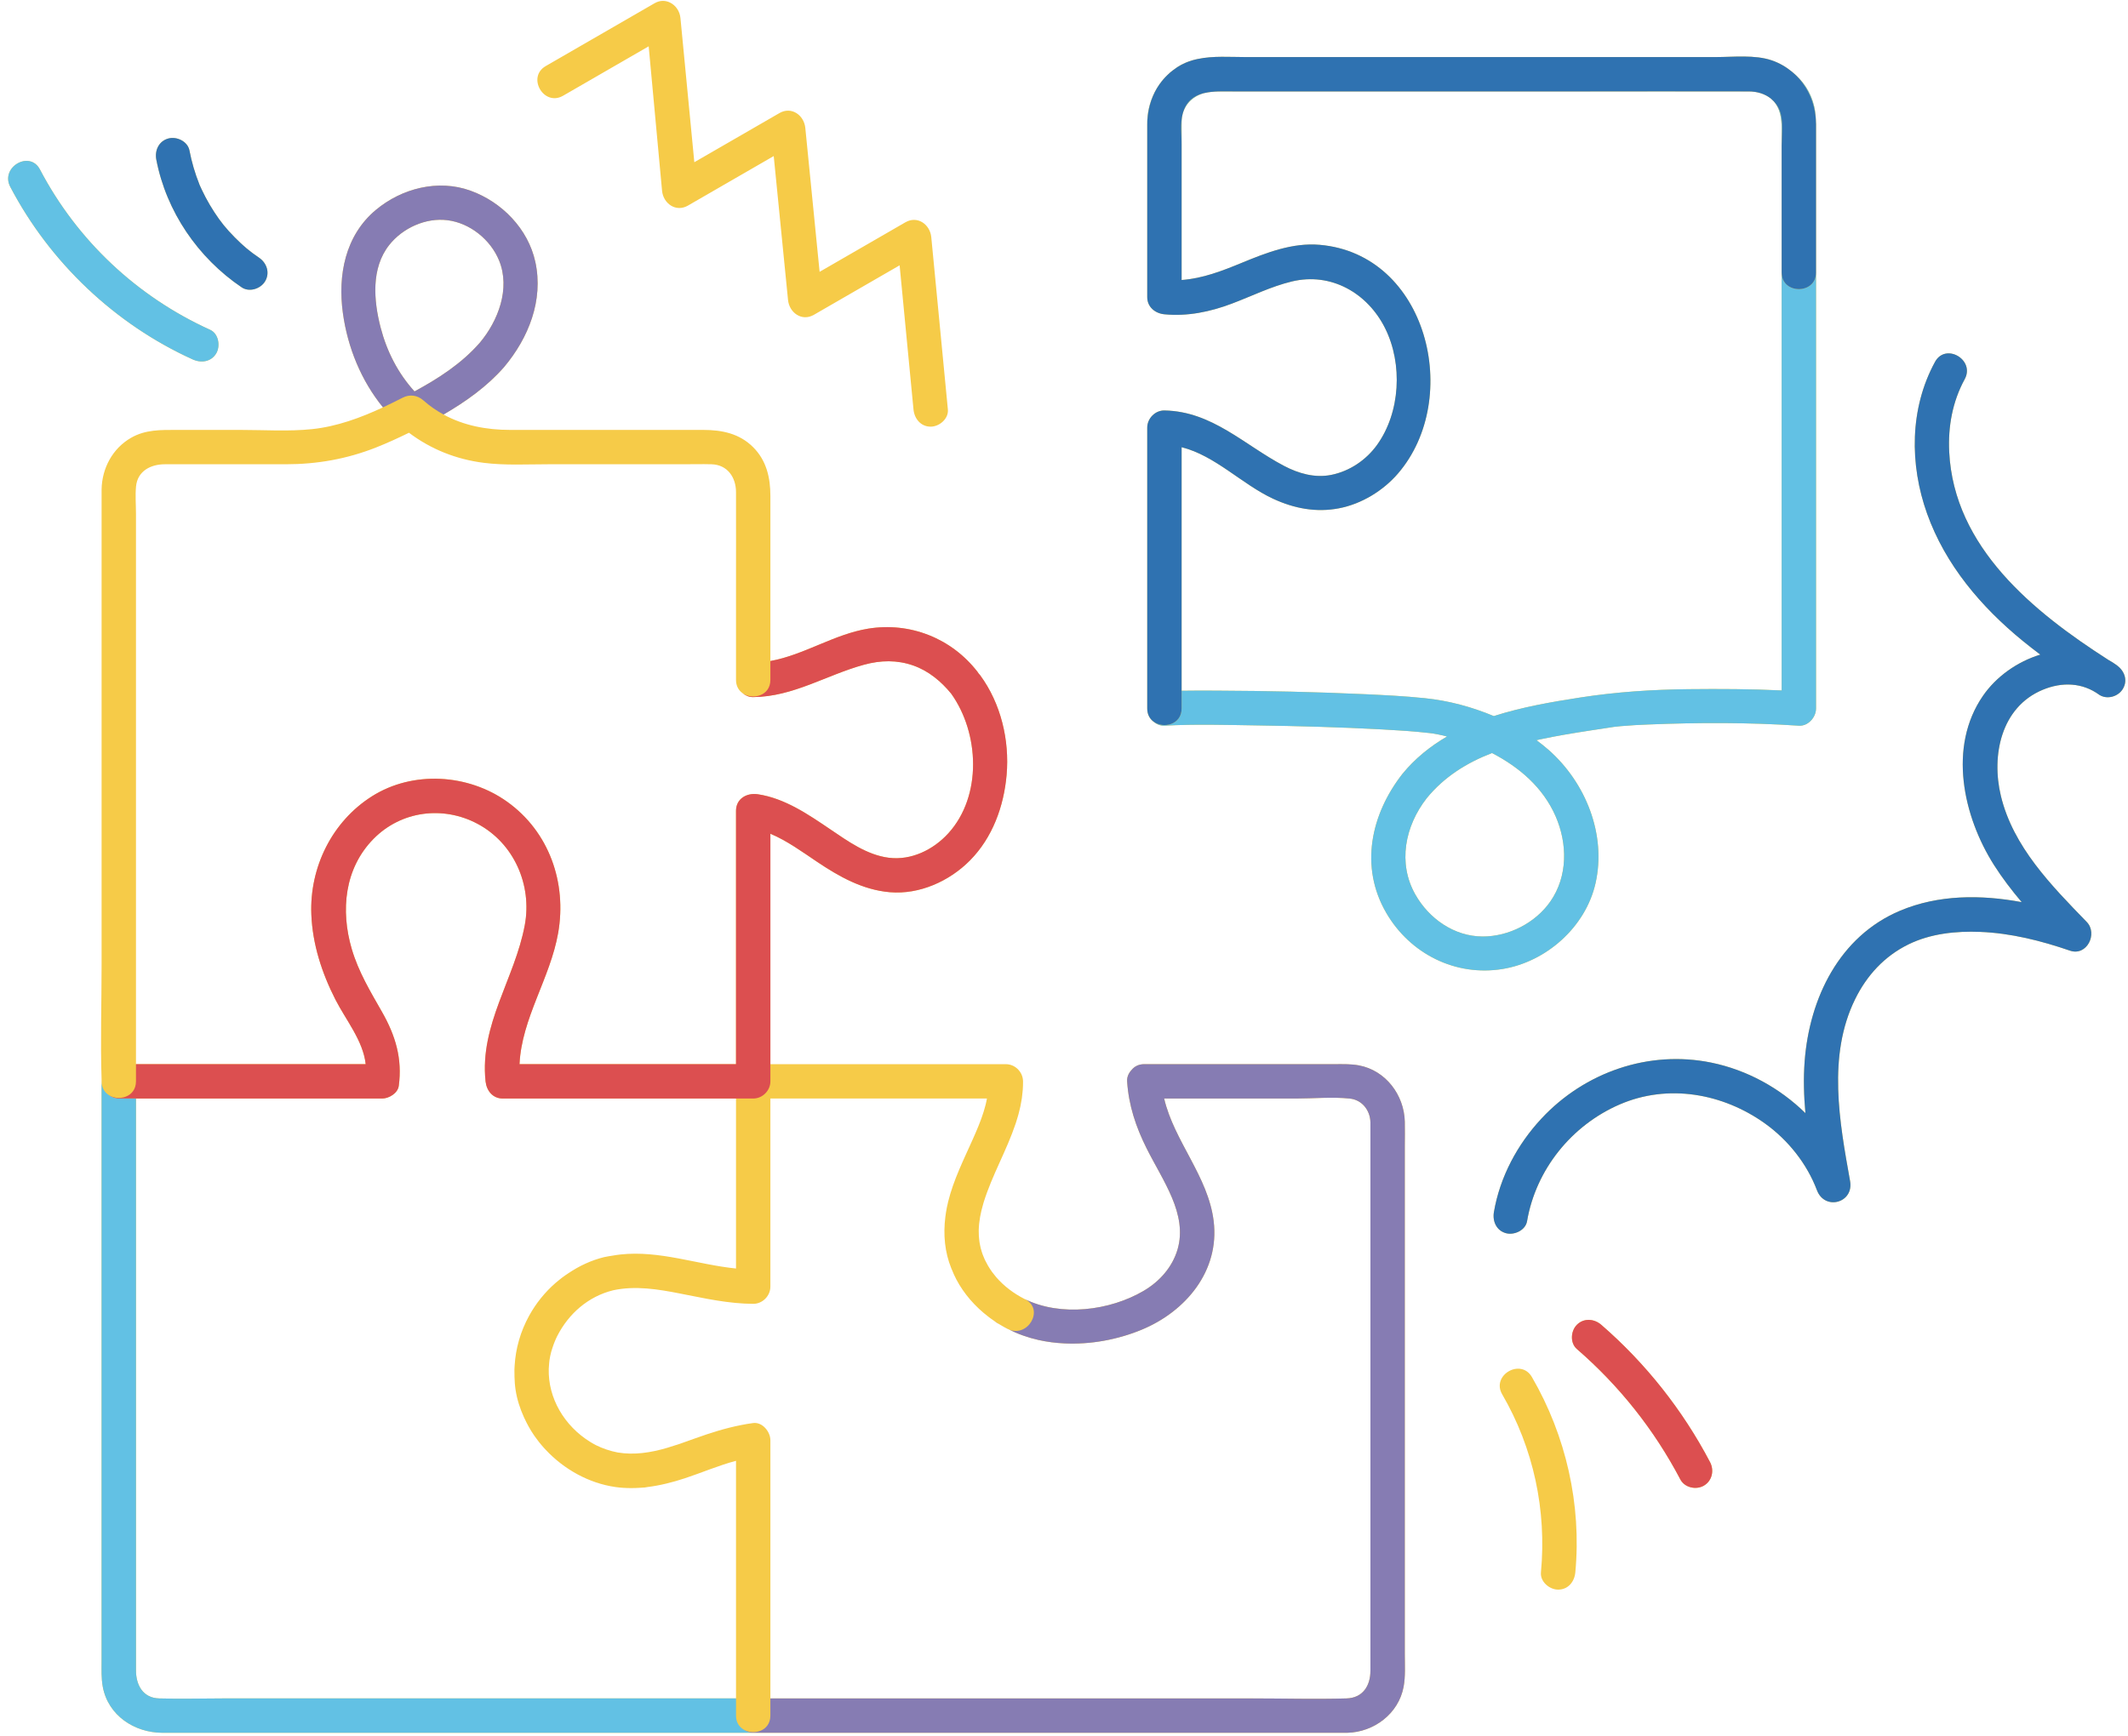 <?xml version="1.0" encoding="UTF-8"?>
<!DOCTYPE svg PUBLIC '-//W3C//DTD SVG 1.0//EN'
          'http://www.w3.org/TR/2001/REC-SVG-20010904/DTD/svg10.dtd'>
<svg height="1385.6" preserveAspectRatio="xMidYMid meet" version="1.0" viewBox="-6.5 -0.7 1698.1 1385.6" width="1698.1" xmlns="http://www.w3.org/2000/svg" xmlns:xlink="http://www.w3.org/1999/xlink" zoomAndPan="magnify"
><g id="change1_1"
  ><path d="M1114.507,1200.519c0-54.516,0-109.032,0-163.548c0-40.94,0-81.879,0-122.819 c0-6.523,0.164-13.07,0-19.592c-0.535-21.238-15.206-40.885-36.637-44.891c-6.299-1.178-12.568-0.972-18.929-0.972 c-46.682,0-93.365,0-140.047,0c-4.085,0-8.17,0-12.255,0c-4.615,0-7.993,1.897-10.198,4.666c-2.285,2.44-3.741,5.604-3.517,9.048 c1.248,19.205,6.982,36.345,15.531,53.446c6.634,13.27,14.617,25.954,20.357,39.659c5.474,13.069,8.435,26.995,4.405,40.886 c-4.141,14.278-14.329,25.696-26.987,33.157c-27.175,16.017-66.285,20.868-95.15,6.58c-8.588-4.388-16.407-10.225-22.651-17.451 c-0.934-1.081-1.799-2.22-2.66-3.363c-0.227-0.302-0.47-0.591-0.692-0.897c-0.963-1.329-1.853-2.712-2.709-4.121 c-0.118-0.194-0.245-0.38-0.361-0.576c-0.765-1.291-1.462-2.626-2.131-3.983c-0.213-0.431-0.435-0.854-0.638-1.291 c-0.54-1.161-1.013-2.334-1.455-3.514c-0.192-0.511-0.382-1.021-0.556-1.534c-0.407-1.202-0.765-2.409-1.074-3.622 c-0.122-0.478-0.232-0.957-0.339-1.437c-0.267-1.197-0.507-2.395-0.685-3.599c-0.093-0.624-0.161-1.249-0.231-1.875 c-0.115-1.029-0.234-2.056-0.291-3.088c-0.062-1.131-0.081-2.263-0.077-3.397c-0.001-0.515-0.021-1.029-0.009-1.545 c0.195-6.855,1.536-13.724,3.52-20.448c0.142-0.482,0.264-0.969,0.411-1.449c6.636-21.442,18.335-41.386,25.432-62.594 c0.112-0.336,0.231-0.672,0.341-1.009c0.523-1.6,1.005-3.211,1.47-4.827c0.164-0.572,0.341-1.141,0.497-1.716 c0.393-1.443,0.738-2.899,1.076-4.357c0.166-0.717,0.351-1.429,0.503-2.15c0.292-1.387,0.526-2.791,0.762-4.193 c0.131-0.782,0.289-1.556,0.402-2.343c0.211-1.474,0.349-2.968,0.49-4.462c0.068-0.72,0.171-1.429,0.222-2.154 c0.155-2.222,0.234-4.464,0.214-6.735c-0.064-7.413-6.231-13.715-13.715-13.715c-58.757,0-117.515,0-176.272,0 c-3.875,0-7.749,0-11.624,0c0-58.533,0-117.066,0-175.599c0-2.776,0-5.552,0-8.328c13.271,5.585,25.255,14.341,37.197,22.36 c17.78,11.939,36.485,22.485,58.236,24.319c23.535,1.985,47.484-8.828,63.843-25.384c18.002-18.218,27.036-43.162,29.227-68.314 c2.408-27.643-4.577-56.973-21.09-79.462c-0.395-0.538-0.843-1.021-1.286-1.507c-0.283-0.425-0.542-0.86-0.858-1.268 c-20.755-26.783-53.757-39.839-87.084-34.462c-27.243,4.395-51.254,20.997-78.185,25.854c0-43.906,0-87.812,0-131.718 c0-14.53-3.052-28.256-13.771-38.974c-10.981-10.98-25.007-13.771-39.825-13.771c-33.215,0-66.429,0-99.644,0 c-18.145,0-36.29,0-54.435,0c-18.945,0-37.082-3.49-53.138-12.278c17.815-10.337,34.698-22.328,48.321-37.896 c19.523-23.246,31.551-53.314,24.932-83.872c-5.728-26.441-26.701-47.873-51.757-56.914c-25.901-9.346-54.891-1.884-75.581,15.42 c-24.446,20.446-30.417,52.142-26.213,82.429c3.797,27.349,14.552,53.75,31.968,75.11c-17.96,8.37-36.856,15.3-56.506,17.365 c-18.755,1.971-38.233,0.635-57.074,0.635c-16.911,0-33.821,0-50.732,0c-12.773,0-25.1-0.376-36.696,6.277 c-14.81,8.496-23.197,24.298-23.534,41.134c-0.056,2.798,0,5.602,0,8.401c0,14.761,0,29.522,0,44.284c0,52.015,0,104.03,0,156.045 c0,56.873,0,113.745,0,170.618c0,30.568-1.011,61.329,0,91.885c0.015,0.441,0,0.885,0,1.326c0,16.641,0,33.283,0,49.924 c0,39.822,0,79.644,0,119.466c0,47.082,0,94.164,0,141.246c0,39.008,0,78.016,0,117.024c0,11.677,0,23.355,0,35.033 c0,6.902-0.304,13.814,0.972,20.639c4.275,22.87,25.293,36.576,47.485,36.637c8.081,0.022,16.163,0,24.243,0 c34.689,0,69.378,0,104.067,0c46.54,0,93.079,0,139.619,0c43.082,0,86.164,0,129.246,0c23.672,0,47.343,0,71.014,0 c1.107,0,2.215,0,3.322,0c22.092,0,44.184,0,66.277,0c49.854,0,99.709,0,149.564,0c52.984,0,105.968,0,158.953,0 c31.481,0,62.962,0,94.443,0c1.621,0,3.246,0.039,4.867,0c21.238-0.508,40.891-15.226,44.894-36.637 c1.578-8.438,0.972-17.346,0.972-25.886C1114.507,1280.078,1114.507,1240.298,1114.507,1200.519z M297.239,260.755 c-5.571-21.435-7.764-47.436,6.859-65.912c10.74-13.57,29.126-21.941,46.453-19.785c18.011,2.241,34.445,15.551,41.237,32.236 c9.101,22.358-0.728,48.083-15.422,65.578c-14.549,16.626-32.89,28.429-52.096,38.843 C311.132,297.27,302.207,279.872,297.239,260.755z M102.051,387.542c1.191-12.322,11.79-17.67,22.92-17.67 c13.781,0,27.563,0,41.344,0c18.346,0,36.692,0,55.037,0c25.18,0,48.881-4.169,72.361-13.443 c8.892-3.513,17.563-7.521,26.146-11.714c17.496,13.165,37.611,21.219,59.675,24.016c16.858,2.138,34.272,1.142,51.243,1.142 c35.811,0,71.622,0,107.434,0c7.671,0,15.376-0.212,23.046,0c12.696,0.351,19.531,10.382,19.568,22.188 c0.078,25.235,0,50.472,0,75.707c0,24.742,0,49.484,0,74.226c0,4.829,2.087,8.29,5.07,10.48c2.385,2,5.384,3.266,8.645,3.235 c32.137-0.306,58.405-17.665,88.536-25.869c13.234-3.603,26.201-3.918,39.233,0.662c12.133,4.264,22.191,12.623,30.236,22.473 c22.496,31.44,24.808,81.602-2.229,111.383c-11.951,13.165-29.58,21.889-47.666,19.577c-17.351-2.218-32.539-13.17-46.631-22.702 c-17.661-11.946-36.268-24.768-57.832-27.984c-8.641-1.288-17.361,3.461-17.361,13.225c0,63.105,0,126.209,0,189.314 c0,4.303,0,8.606,0,12.909c-53.849,0-107.699,0-161.548,0c-3.739,0-7.477,0-11.216,0c1.713-36.65,24.545-68.643,30.852-104.81 c6.973-39.984-7.167-80.629-40.644-104.605c-31.179-22.33-75.343-25.05-107.989-4.372c-31.921,20.219-49.812,56.762-48.338,94.247 c0.94,23.904,8.455,46.943,19.286,68.12c8.301,16.23,22.047,32.741,24.089,51.419c-56.87,0-113.74,0-170.61,0 c-4.236,0-8.471,0-12.707,0c0-20.234,0-40.468,0-60.703c0-54.253,0-108.506,0-162.758c0-54.309,0-108.618,0-162.927 c0-17.668,0-35.335,0-53.003C101.998,402.155,101.361,394.679,102.051,387.542z M580.824,1341.45c0,4.5,0,9,0,13.5 c-11.777,0-23.554,0-35.33,0c-39.018,0-78.035,0-117.052,0c-46.647,0-93.293,0-139.94,0c-39.236,0-78.471,0-117.707,0 c-16.756,0-33.6,0.507-50.351,0c-13.085-0.396-18.444-10.894-18.444-22.422c0-8.777,0-17.554,0-26.331c0-35.19,0-70.381,0-105.571 c0-46.008,0-92.016,0-138.025c0-42.294,0-84.587,0-126.881c0-19.865,0-39.731,0-59.596c56.686,0,113.372,0,170.058,0 c8.807,0,17.614,0,26.421,0c5.341,0,12.436-4.218,13.225-10.069c2.934-21.774-2.608-40.153-13.321-58.972 c-9.33-16.39-18.826-32.073-24.187-50.323c-9.028-30.732-5.868-64.304,17.399-87.927c21.965-22.3,55.374-26.653,82.935-12.002 c29.077,15.456,43.724,48.808,37.727,80.934c-7.986,42.784-36.129,79.416-31.29,124.644c0.789,7.376,5.644,13.715,13.715,13.715 c58.421,0,116.842,0,175.263,0c3.627,0,7.253,0,10.879,0c0,43.162,0,86.324,0,129.486c0,2.066,0,4.131,0,6.197 c-30.832-3.129-60.877-14.621-92.2-11.195c-2.121,0.232-4.219,0.549-6.301,0.919c-2.269,0.33-4.543,0.712-6.828,1.206 c-10.291,2.534-19.767,7.008-28.334,12.771c-1.798,1.178-3.568,2.398-5.283,3.696c-0.88,0.666-1.728,1.374-2.586,2.072 c-0.808,0.672-1.643,1.31-2.429,2.007c-8.409,7.317-15.598,16.152-21.14,26.231c-6.885,12.522-10.768,26.122-11.559,39.841 c-0.059,1.02-0.142,2.039-0.166,3.059c-0.001,0.034,0.001,0.067,0,0.101c-0.043,1.915-0.018,3.83,0.062,5.744 c0.099,3.468,0.323,6.941,0.857,10.415c1.172,7.627,3.522,14.879,6.639,21.76c0.125,0.283,0.273,0.559,0.401,0.842 c2.173,4.666,4.63,9.193,7.541,13.432c0.324,0.478,0.66,0.947,0.993,1.419c0.999,1.4,2.002,2.792,3.076,4.135 c1.327,1.681,2.72,3.309,4.158,4.902c0.363,0.402,0.735,0.795,1.105,1.191c14.654,15.709,34.526,26.797,55.637,29.856 c4.201,0.609,8.388,0.848,12.561,0.859c2.383,0.006,4.761-0.07,7.132-0.234c0.657-0.045,1.315-0.071,1.97-0.128 c0.674-0.063,1.347-0.052,2.021-0.132c0.607-0.072,1.194-0.225,1.798-0.307c10.214-1.25,20.298-3.815,30.162-7.06 c13.45-4.424,26.873-10.27,40.713-13.902C580.824,1224.022,580.824,1282.736,580.824,1341.45z M1087.077,902.703 c0,34.535,0,69.071,0,103.606c0,52.948,0,105.896,0,158.845c0,44.821,0,89.642,0,134.463c0,11.071,0,22.142,0,33.213 c0,11.944-5.989,21.742-19.12,22.12c-24.848,0.716-49.823,0-74.679,0c-49.786,0-99.572,0-149.358,0c-51.53,0-103.059,0-154.589,0 c-27.026,0-54.052,0-81.078,0c0-59.624,0-119.247,0-178.87c0-9.072,0-18.144,0-27.215c0-6.724-6.322-14.65-13.715-13.715 c-3.34,0.423-6.623,1.003-9.878,1.663c-12.353,2.421-24.215,6.198-36.204,10.483c-4.153,1.484-8.338,3.008-12.553,4.472 c-3.254,1.079-6.521,2.132-9.823,3.115c-13.142,3.912-26.565,5.977-39.634,3.772c-6.113-1.166-12.033-3.166-17.592-5.949 c-1.487-0.744-2.903-1.628-4.335-2.478c-20.777-12.809-33.76-35.04-33.121-58.321c0.029-0.804,0.103-1.606,0.164-2.409 c0.1-1.479,0.186-2.958,0.398-4.441c0.342-2.308,0.817-4.607,1.425-6.889c0.249-0.937,0.592-1.868,0.889-2.802 c0.483-1.524,1.005-3.039,1.611-4.539c0.67-1.654,1.352-3.307,2.182-4.941c9.174-18.085,24.886-31.812,44.719-36.697 c17.73-3.838,35.877-0.854,53.419,2.6c1.316,0.261,2.634,0.521,3.941,0.783c5.676,1.136,11.365,2.277,17.07,3.324 c0.432,0.079,0.863,0.16,1.295,0.238c1.808,0.327,3.619,0.634,5.431,0.934c0.636,0.105,1.271,0.215,1.907,0.316 c1.657,0.264,3.317,0.502,4.978,0.735c0.75,0.105,1.498,0.219,2.249,0.317c1.589,0.208,3.181,0.381,4.774,0.553 c0.801,0.086,1.599,0.187,2.401,0.264c1.645,0.157,3.294,0.269,4.943,0.379c0.735,0.049,1.467,0.12,2.202,0.16 c2.376,0.127,4.755,0.205,7.141,0.217c7.414,0.036,13.715-6.313,13.715-13.715c0-47.733,0-95.467,0-143.2c0-2.322,0-4.645,0-6.968 c54.186,0,108.371,0,162.557,0c3.423,0,6.846,0,10.269,0c-0.082,0.426-0.175,0.849-0.264,1.274c-0.224,1.074-0.427,2.153-0.691,3.22 c-0.239,0.965-0.525,1.92-0.793,2.878c-0.284,1.015-0.553,2.034-0.867,3.042c-0.3,0.964-0.635,1.917-0.959,2.874 c-0.338,0.998-0.667,1.999-1.028,2.989c-0.34,0.933-0.702,1.858-1.06,2.785c-0.391,1.013-0.776,2.029-1.185,3.036 c-0.364,0.898-0.74,1.789-1.115,2.681c-0.437,1.039-0.871,2.079-1.318,3.111c-0.379,0.873-0.761,1.74-1.145,2.607 c-0.438,0.99-0.875,1.982-1.316,2.965c-0.536,1.194-1.076,2.387-1.618,3.581c-0.495,1.092-0.987,2.182-1.486,3.275 c-0.702,1.54-1.404,3.08-2.104,4.624c-0.776,1.707-1.541,3.419-2.305,5.135c-0.138,0.31-0.277,0.621-0.414,0.932 c-0.844,1.905-1.668,3.818-2.481,5.737c-0.046,0.11-0.092,0.219-0.139,0.328c-0.842,1.996-1.655,4.002-2.445,6.016 c-0.027,0.068-0.053,0.136-0.079,0.205c-0.781,1.999-1.525,4.008-2.236,6.028c-0.052,0.149-0.102,0.298-0.154,0.447 c-0.664,1.904-1.291,3.819-1.876,5.746c-0.121,0.396-0.231,0.796-0.348,1.194c-0.487,1.655-0.952,3.317-1.369,4.991 c-0.059,0.233-0.133,0.462-0.191,0.696c-0.169,0.687-0.286,1.383-0.441,2.072c-0.207,0.93-0.455,1.85-0.636,2.787 c-0.05,0.255-0.072,0.509-0.12,0.763c-0.418,2.192-0.761,4.393-1.035,6.601c-0.001,0.008-0.002,0.016-0.003,0.023 c-1.714,13.855-0.525,27.903,4.822,41.033c0.109,0.269,0.246,0.521,0.358,0.788c1.066,2.678,2.238,5.335,3.614,7.948 c6.092,11.566,15.016,21.659,25.455,29.671c0.58,0.451,1.163,0.895,1.754,1.333c1.003,0.735,2.017,1.449,3.046,2.145 c0.66,0.453,1.288,0.942,1.96,1.38c0.636,0.415,1.305,0.764,1.95,1.163c0.429,0.261,0.859,0.516,1.292,0.771 c1.844,1.085,3.708,2.131,5.61,3.087c0.12,0.06,0.236,0.081,0.356,0.137c7.702,3.891,15.845,6.788,24.275,8.663 c6.722,1.494,13.601,2.359,20.535,2.692c21.078,1.012,42.622-3.057,61.564-10.886c35.139-14.524,62.472-46.868,57.532-86.802 c-4.425-35.771-31.487-63.563-39.513-97.766c35.062,0,70.123,0,105.184,0c14.035,0,28.946-1.416,42.906,0.023 c9.886,1.02,16.293,9.412,16.521,18.913C1087.138,897.606,1087.077,900.159,1087.077,902.703z M1266.668,704.415 c8.882-39.02-7.842-80.449-37.312-106.464c-3.128-2.761-6.411-5.349-9.76-7.849c0.859-0.191,1.714-0.403,2.574-0.588 c13.172-2.83,26.474-5,39.785-7.054c6.164-0.951,12.336-1.848,18.497-2.82c0.507-0.08,0.856-0.138,1.125-0.183 c0.042-0.004,0.042-0.002,0.09-0.007c1.789-0.162,3.574-0.392,5.364-0.554c7.117-0.645,14.26-1.007,21.399-1.298 c40.028-1.634,80.522-1.729,120.51,0.938c7.403,0.494,13.715-6.684,13.715-13.715c0-16.503,0-33.006,0-49.51 c0-39.47,0-78.94,0-118.41c0-46.608,0-93.216,0-139.824c0-13.423,0-26.846,0-40.27c0-25.082,0-50.163,0-75.245 c0-2.144,0-4.289,0-6.433c0-9.299,0-18.597,0-27.896c-0.003-2.324,0.01-4.648,0-6.972c-0.003-0.697,0.004-1.395,0-2.092 c-0.001-0.172-0.037-0.337-0.039-0.509c-0.091-4.418-0.383-8.818-1.373-13.21c-2.605-11.553-9.093-21.037-17.751-27.842 c-4.652-3.845-9.992-7.004-16.089-9.105c-13.553-4.671-30.718-2.652-44.828-2.652c-26.888,0-53.776,0-80.663,0 c-7.679,0-15.357,0-23.036,0c-46.684,0-93.367,0-140.05,0c-17.175,0-34.349,0-51.524,0c-21.879,0-43.758,0-65.637,0 c-4.8,0-9.601,0-14.402,0c-12.258,0-25.54-1.071-37.769,1.494c-1.432,0.301-2.859,0.617-4.259,1.026 c-0.233,0.068-0.463,0.144-0.695,0.215c-3.688,1.106-7.301,2.605-10.797,4.765c-0.351,0.216-0.651,0.483-0.995,0.707 c-0.575,0.366-1.095,0.785-1.65,1.172c-1.348,0.939-2.649,1.925-3.879,2.979c-0.752,0.645-1.461,1.32-2.168,2.005 c-1.073,1.04-2.108,2.112-3.076,3.239c-0.501,0.582-1.001,1.159-1.473,1.762c-1.311,1.676-2.555,3.403-3.647,5.229 c-0.036,0.06-0.077,0.116-0.113,0.176c-4.798,7.943-7.533,17.116-7.769,26.762c0,0.806,0,1.613,0,2.419c0,11.773,0,23.546,0,35.319 c0,28.287,0,56.574,0,84.861c0,3.665,0,7.329,0,10.994c0,2.158,0,4.316,0,6.473c0,7.934,6.318,13.009,13.715,13.715 c18.498,1.765,36.342-1.945,53.604-8.438c15.956-6.003,31.374-13.729,48.015-17.751c31.361-7.578,60.551,9.229,74.558,37.468 c14.09,28.407,12.123,66.937-6.444,92.887c-8.686,12.139-21.966,21.098-36.643,24.029c-13.094,2.614-26.092-1.125-37.667-7.204 c-31.752-16.677-57.305-43.541-95.424-44.221c-7.414-0.132-13.715,6.391-13.715,13.715c0,65.503,0,131.005,0,196.508 c0,9.221,0,18.442,0,27.663c0,4.646,1.925,8.037,4.726,10.239c2.433,2.239,5.573,3.664,8.989,3.476 c24.296-1.339,48.808-0.6,73.12-0.232c33.558,0.509,67.133,1.379,100.647,3.213c12.435,0.68,24.895,1.428,37.271,2.846 c0.279,0.032,1.691,0.206,2.421,0.292c0.357,0.05,0.693,0.098,0.86,0.126c2.712,0.444,5.382,0.974,8.064,1.592 c1.043,0.24,2.071,0.537,3.11,0.795c-13.476,7.857-25.708,17.731-35.628,29.914c-25.172,32.264-34.233,74.128-12.823,110.908 c19.04,32.711,55.273,50.853,92.71,44.767C1227.455,767.062,1258.744,739.226,1266.668,704.415z M1130.433,556.575 c-15.658-1.616-31.408-2.422-47.128-3.151c-39.418-1.828-78.902-2.695-118.362-2.859c-9.5-0.039-19.028-0.11-28.542,0.072 c0-60.775,0-121.55,0-182.324c0-4.019,0-8.038,0-12.057c26.788,6.675,48.292,29.669,72.998,41.127 c16.782,7.783,34.282,11.158,52.64,7.625c17.985-3.461,35.245-14.03,47.126-27.881c51.531-60.072,23.354-175.026-62.617-182.412 c-21.608-1.856-42.346,6.21-61.921,14.286c-15.979,6.592-31.465,12.578-48.225,13.796c0-19.93,0-39.86,0-59.79 c0-16.07,0-32.138,0-48.208c0-0.316,0-0.632,0-0.949c0-5.822,0-11.645,0-17.467c0.284-11.592,7.279-19.314,16.826-22.479 c0.077-0.021,0.15-0.051,0.227-0.071c0.353-0.114,0.739-0.159,1.099-0.261c3.582-0.842,7.425-1.183,11.326-1.292 c4.006,0,8.012,0,12.018,0c3.84,0,7.68,0,11.52,0c19.354,0,38.708,0,58.062,0c15.944,0,31.888,0,47.831,0 c45.609,0,91.218,0,136.827,0c7.417,0,14.835,0,22.253,0c31.143,0,62.286,0,93.43,0c11.214,0,22.428,0,33.642,0 c0.321,0,0.642-0.005,0.964-0.007c2.217,0.008,4.435-0.002,6.652,0.007c6.57,0.029,12.814,1.877,17.6,5.738 c0.506,0.431,0.971,0.884,1.422,1.344c0.294,0.283,0.601,0.55,0.881,0.85c5.016,5.755,6.246,13.528,6.246,21.573 c0,4.471,0,8.942,0,13.413c0,4.668,0,9.335,0,14.003c0,26.831,0,53.662,0,80.494c0,2.37,0,4.741,0,7.111c0,5.712,0,11.424,0,17.136 c0,45.404,0,90.807,0,136.211c0,41.257,0,82.514,0,123.771c0,18.823,0,37.647,0,56.471c-24.625-1.18-49.342-1.275-73.968-1.014 c-29.292,0.311-57.647,2.165-86.595,6.629c-23.317,3.596-46.633,7.655-69.136,14.852 C1167.805,563.482,1149.624,558.555,1130.433,556.575z M1176.599,746.801c-22.632-0.065-42.728-14.172-53.671-33.49 c-14.223-25.105-8.254-54.696,9.019-76.836c13.858-17.018,31.938-28.363,52.165-36.112c21.776,11.321,40.681,27.448,50.731,50.462 c9.56,21.893,9.771,47.883-4.134,67.934C1218.781,735.961,1197.44,746.861,1176.599,746.801z M1687.575,549.05 c-3.654,6.248-12.49,8.86-18.764,4.92c-13.575-9.942-29.797-10.518-45.283-4.074c-33.282,13.849-41.085,52.465-33.377,84.613 c9.744,40.639,40.346,71.617,68.517,100.67c9.078,9.362,0.082,27.534-13.344,22.923c-23.124-7.942-47.173-14.012-71.695-14.98 c-19.352-0.764-39.577,1.341-57.183,9.962c-19.178,9.39-33.255,24.735-42.615,43.793c-22.14,45.079-12.474,97.934-3.999,145.131 c3.137,17.473-20.212,23.826-26.449,7.292c-7.96-21.101-22.966-39.964-41.244-53.103c-33.717-24.237-77.583-32.102-116.323-15.269 c-38.284,16.634-66.706,51.924-73.745,93.102c-1.255,7.341-10.278,11.39-16.87,9.579c-7.642-2.1-10.826-9.578-9.579-16.871 c4.785-27.989,18.666-53.936,37.952-74.634c34.501-37.027,85.653-54.82,135.441-44.645c28.525,5.83,54.637,20.226,75.175,40.329 c-1.232-13.785-1.658-27.61-0.608-41.432c3.82-50.311,27.669-99.745,76.197-120.16c30.562-12.857,64.398-12.891,96.992-6.83 c-7.962-9.411-15.474-19.184-22.095-29.613c-24.677-38.871-36.853-94.364-8.839-135.015c10.665-15.477,27.443-27.312,45.775-32.934 c-4.74-3.571-9.427-7.215-14.028-10.975c-33.223-27.15-61.718-60.714-76.304-101.531c-14.062-39.35-13.964-83.995,6.32-121.159 c8.469-15.516,32.145-1.657,23.685,13.844c-9.737,17.839-13.356,37.768-12.368,57.962c3.738,76.315,67.262,127.796,126.925,166.014 c2.328,1.278,4.607,2.709,6.817,4.327C1688.649,534.675,1691.642,542.097,1687.575,549.05z M1215.91,1098.402 c27.269,46.895,39.741,101.942,34.661,155.998c-0.696,7.406-5.72,13.715-13.715,13.715c-6.915,0-14.409-6.33-13.715-13.715 c4.655-49.535-5.882-99.103-30.916-142.154C1183.326,1096.941,1207.04,1083.149,1215.91,1098.402z M1358.079,1166.347 c3.454,6.581,1.723,14.878-4.92,18.764c-6.184,3.617-15.323,1.636-18.764-4.92c-20.819-39.661-48.7-74.77-82.556-104.097 c-5.622-4.87-4.955-14.441,0-19.396c5.501-5.501,13.8-4.847,19.396,0C1306.668,1087.392,1336.291,1124.839,1358.079,1166.347z M147.325,286.21C85.276,258.115,33.292,208.744,1.697,148.431c-8.191-15.637,15.49-29.487,23.685-13.844 c29.67,56.639,77.563,101.575,135.787,127.938c6.78,3.07,8.359,12.884,4.92,18.764C162.08,288.145,154.068,289.263,147.325,286.21z M118.233,126.712c-1.404-7.299,1.965-14.778,9.579-16.871c6.738-1.852,15.471,2.301,16.87,9.579 c1.772,9.214,4.398,18.197,7.876,26.912c0.465,1.166-0.296-0.569,0.579,1.367c0.494,1.094,0.988,2.188,1.501,3.273 c0.924,1.953,1.889,3.887,2.899,5.798c2.131,4.035,4.449,7.971,6.942,11.792c5.141,7.88,9.31,13.058,16.343,20.194 c6.786,6.885,12.154,11.327,19.364,16.207c6.151,4.163,8.874,12.004,4.92,18.765c-3.564,6.094-12.628,9.073-18.764,4.92 C151.486,205.059,126.213,168.21,118.233,126.712z M428.961,52.051c28.96-16.724,57.919-33.447,86.879-50.171 c4.411-2.547,8.852-2.315,12.512-0.448c4.369,2.22,7.616,6.796,8.125,12.29c0.549,5.701,1.098,11.403,1.647,17.104 c3.144,32.653,6.287,65.307,9.431,97.96c22.642-13.075,45.284-26.151,67.926-39.226c9.686-5.594,19.636,1.765,20.637,11.842 c0.572,5.761,1.144,11.522,1.716,17.283c3.231,32.53,6.462,65.06,9.692,97.59c22.825-13.181,45.649-26.361,68.474-39.542 c9.665-5.581,19.665,1.753,20.637,11.842c0.549,5.702,1.098,11.403,1.647,17.104c3.866,40.156,7.732,80.312,11.598,120.468 c0.714,7.418-6.848,13.715-13.715,13.715c-7.919,0-13.005-6.342-13.715-13.715c-0.549-5.701-1.098-11.403-1.647-17.104 c-3.144-32.653-6.287-65.307-9.431-97.96c-22.803,13.168-45.606,26.337-68.409,39.505c-9.686,5.594-19.636-1.765-20.637-11.842 c-0.572-5.761-1.144-11.522-1.717-17.283c-3.23-32.53-6.462-65.06-9.692-97.59c-22.824,13.181-45.649,26.362-68.474,39.543 c-9.64,5.567-19.701-1.738-20.637-11.842c-0.529-5.713-1.058-11.426-1.586-17.139c-3.029-32.72-6.058-65.44-9.087-98.159 c-22.777,13.153-45.553,26.306-68.33,39.46C427.475,84.588,413.679,60.876,428.961,52.051z" fill="#f6cb48"
  /></g
  ><g id="change2_1"
  ><path d="M792.108,1057.001c1.948,1.161,3.951,2.206,5.966,3.224c-0.12-0.057-0.236-0.077-0.356-0.137 C795.816,1059.131,793.952,1058.085,792.108,1057.001z M1114.507,1319.856c0-39.779,0-79.558,0-119.338 c0-54.516,0-109.032,0-163.548c0-40.94,0-81.879,0-122.819c0-6.523,0.164-13.07,0-19.592c-0.535-21.238-15.206-40.885-36.637-44.891 c-6.299-1.178-12.568-0.972-18.929-0.972c-46.682,0-93.365,0-140.047,0c-4.085,0-8.17,0-12.255,0c-4.615,0-7.993,1.897-10.198,4.666 c-2.285,2.44-3.741,5.604-3.517,9.048c1.248,19.205,6.982,36.345,15.531,53.446c6.634,13.27,14.617,25.954,20.357,39.659 c5.474,13.069,8.435,26.995,4.405,40.886c-4.141,14.278-14.329,25.696-26.987,33.157c-27.175,16.017-66.285,20.868-95.15,6.58 c0.163,0.083,0.317,0.181,0.481,0.264c15.67,7.878,2.093,31.195-13.488,23.822c7.702,3.891,15.845,6.788,24.275,8.663 c6.722,1.494,13.601,2.359,20.535,2.692c21.078,1.012,42.622-3.057,61.564-10.886c35.139-14.524,62.472-46.868,57.532-86.802 c-4.425-35.771-31.487-63.563-39.513-97.766c35.062,0,70.123,0,105.184,0c14.035,0,28.946-1.416,42.906,0.023 c9.886,1.02,16.293,9.412,16.521,18.913c0.061,2.544,0,5.096,0,7.641c0,34.535,0,69.071,0,103.606c0,52.948,0,105.896,0,158.845 c0,44.821,0,89.642,0,134.463c0,11.071,0,22.142,0,33.213c0,11.944-5.989,21.742-19.12,22.12c-24.848,0.716-49.823,0-74.679,0 c-49.786,0-99.572,0-149.358,0c-51.53,0-103.059,0-154.589,0c-27.026,0-54.052,0-81.078,0c0,4.571,0,9.143,0,13.715 c0,12.792-14.326,16.262-22.265,10.546c2.37,1.941,5.333,3.169,8.551,3.169c22.092,0,44.184,0,66.277,0c49.854,0,99.709,0,149.564,0 c52.984,0,105.968,0,158.953,0c31.481,0,62.962,0,94.443,0c1.621,0,3.246,0.039,4.867,0c21.238-0.508,40.891-15.226,44.894-36.637 C1115.112,1337.304,1114.507,1328.397,1114.507,1319.856z M790.816,1056.23c-1.326-0.808-2.62-1.671-3.909-2.543 c0.66,0.453,1.288,0.942,1.96,1.38C789.503,1055.482,790.171,1055.832,790.816,1056.23z M420.694,208.397 c6.62,30.558-5.409,60.626-24.932,83.872c-13.624,15.568-30.507,27.558-48.321,37.896c-5.629-3.081-11.013-6.785-16.071-11.257 c-4.815-4.256-10.909-5.079-16.62-2.144c-5.124,2.633-10.346,5.211-15.639,7.678c-17.416-21.36-28.171-47.761-31.968-75.11 c-4.205-30.286,1.766-61.982,26.213-82.429c20.69-17.304,49.679-24.766,75.581-15.42 C393.993,160.525,414.966,181.956,420.694,208.397z M391.788,207.295c-6.792-16.685-23.226-29.995-41.237-32.236 c-17.327-2.156-35.713,6.215-46.453,19.785c-14.623,18.476-12.43,44.476-6.859,65.912c4.968,19.117,13.892,36.514,27.031,50.961 c19.207-10.414,37.547-22.217,52.096-38.843C391.061,255.377,400.889,229.653,391.788,207.295z" fill="#867cb3"
  /></g
  ><g id="change3_1"
  ><path d="M775.666,538.289c16.514,22.489,23.499,51.818,21.09,79.462 c-2.191,25.152-11.226,50.096-29.227,68.314c-16.36,16.555-40.309,27.368-63.843,25.384c-21.751-1.834-40.456-12.38-58.236-24.319 c-11.942-8.019-23.926-16.776-37.197-22.36c0,2.776,0,5.552,0,8.328c0,58.533,0,117.066,0,175.599c0,4.571,0,9.143,0,13.715 c0,7.431-6.301,13.715-13.715,13.715c-4.571,0-9.143,0-13.715,0c-3.627,0-7.253,0-10.879,0c-58.421,0-116.842,0-175.263,0 c-8.07,0-12.926-6.338-13.715-13.715c-4.838-45.229,23.304-81.861,31.29-124.644c5.997-32.126-8.65-65.477-37.727-80.934 c-27.562-14.651-60.971-10.298-82.935,12.002c-23.267,23.622-26.427,57.195-17.399,87.927c5.361,18.25,14.857,33.933,24.187,50.323 c10.713,18.819,16.255,37.198,13.321,58.972c-0.789,5.851-7.884,10.069-13.225,10.069c-8.807,0-17.614,0-26.421,0 c-56.686,0-113.372,0-170.058,0c-4.571,0-9.143,0-13.715,0c-3.217,0-6.18-1.228-8.551-3.169c7.94,5.717,22.265,2.246,22.265-10.546 c0-4.571,0-9.143,0-13.715c4.236,0,8.471,0,12.707,0c56.87,0,113.74,0,170.61,0c-2.042-18.678-15.788-35.189-24.089-51.419 c-10.831-21.178-18.347-44.216-19.286-68.12c-1.474-37.486,16.417-74.029,48.338-94.247c32.646-20.679,76.811-17.958,107.989,4.372 c33.477,23.976,47.617,64.621,40.644,104.605c-6.308,36.167-29.139,68.161-30.852,104.81c3.739,0,7.477,0,11.216,0 c53.85,0,107.699,0,161.548,0c0-4.303,0-8.606,0-12.909c0-63.105,0-126.21,0-189.314c0-9.764,8.72-14.513,17.361-13.225 c21.563,3.215,40.17,16.037,57.832,27.984c14.093,9.532,29.28,20.484,46.631,22.702c18.086,2.312,35.715-6.412,47.666-19.577 c27.037-29.782,24.725-79.943,2.229-111.383c-8.045-9.85-18.103-18.209-30.236-22.473c-13.032-4.58-25.999-4.265-39.233-0.662 c-30.131,8.204-56.399,25.563-88.536,25.869c-3.261,0.031-6.26-1.236-8.645-3.235c7.92,5.812,22.359,2.362,22.359-10.48 c0-5.029,0-10.058,0-15.087c26.93-4.857,50.941-21.459,78.185-25.854c33.327-5.377,66.329,7.68,87.084,34.462 c0.316,0.408,0.575,0.844,0.858,1.268C774.824,537.268,775.271,537.751,775.666,538.289z M1358.079,1166.347 c-21.788-41.508-51.41-78.955-86.845-109.649c-5.596-4.847-13.895-5.501-19.396,0c-4.955,4.955-5.622,14.525,0,19.396 c33.856,29.327,61.737,64.437,82.556,104.097c3.441,6.556,12.58,8.538,18.764,4.92 C1359.802,1181.225,1361.533,1172.928,1358.079,1166.347z" fill="#dc4f50"
  /></g
  ><g id="change4_1"
  ><path d="M585.988,1379.211c2.37,1.941,5.333,3.169,8.551,3.169c-1.107,0-2.215,0-3.322,0 c-23.672,0-47.343,0-71.014,0c-43.082,0-86.164,0-129.246,0c-46.54,0-93.079,0-139.619,0c-34.689,0-69.378,0-104.067,0 c-8.081,0-16.162,0.022-24.243,0c-22.193-0.061-43.21-13.768-47.485-36.637c-1.276-6.825-0.972-13.737-0.972-20.639 c0-11.678,0-23.356,0-35.033c0-39.008,0-78.016,0-117.024c0-47.082,0-94.164,0-141.246c0-39.822,0-79.644,0-119.466 c0-16.641,0-33.282,0-49.924c0,4.879,2.131,8.361,5.164,10.546c2.37,1.941,5.333,3.169,8.551,3.169c4.571,0,9.143,0,13.715,0 c0,19.865,0,39.73,0,59.596c0,42.294,0,84.587,0,126.881c0,46.008,0,92.016,0,138.025c0,35.19,0,70.381,0,105.571 c0,8.777,0,17.554,0,26.331c0,11.528,5.36,22.026,18.444,22.422c16.751,0.507,33.595,0,50.351,0c39.236,0,78.471,0,117.707,0 c46.647,0,93.293,0,139.94,0c39.018,0,78.035,0,117.052,0c11.777,0,23.553,0,35.33,0c0,4.571,0,9.143,0,13.715 C580.824,1373.544,582.954,1377.027,585.988,1379.211z M908.972,96.383c0,0.806,0,1.613,0,2.419 c0.03-10.467,2.68-20.584,7.769-29.181C911.944,77.564,909.209,86.737,908.972,96.383z M1381.462,72.28 c0.321,0,0.642-0.005,0.964-0.007c-42.677-0.153-85.358,0.007-128.035,0.007c31.143,0,62.286,0,93.43,0 C1359.034,72.28,1370.248,72.28,1381.462,72.28z M944.54,47.587c-3.688,1.106-7.301,2.605-10.797,4.765 c-0.351,0.216-0.651,0.483-0.995,0.707c2.057-1.309,4.216-2.51,6.527-3.534C940.992,48.762,942.754,48.137,944.54,47.587z M937.273,89.98c-2.101,7.583-0.871,17.004-0.871,24.819c0-0.316,0-0.632,0-0.949c0-5.822,0-11.645,0-17.467 c0.284-11.592,7.279-19.314,16.826-22.479C945.939,75.933,939.938,80.358,937.273,89.98z M1442.616,97.66 c-0.091-4.418-0.383-8.818-1.373-13.21c-2.605-11.553-9.093-21.037-17.751-27.842C1435.458,66.496,1442.386,81.363,1442.616,97.66z M1415.226,115.199c0-8.566,1.582-19.695-1.672-27.804c-1.13-2.816-2.707-5.179-4.574-7.182c5.016,5.755,6.246,13.528,6.246,21.573 C1415.226,106.257,1415.226,110.728,1415.226,115.199z M965.879,72.28c4.006,0,8.012,0,12.018,0 C974.01,72.28,969.92,72.168,965.879,72.28z M1442.655,216.806c0,13.423,0,26.846,0,40.27c0,46.608,0,93.216,0,139.824 c0,39.47,0,78.94,0,118.41c0,16.503,0,33.006,0,49.51c0,7.031-6.312,14.209-13.715,13.715c-39.988-2.667-80.482-2.572-120.51-0.938 c-7.139,0.291-14.282,0.654-21.399,1.298c-1.79,0.162-3.574,0.392-5.364,0.554c-0.049,0.004-0.049,0.003-0.09,0.007 c-0.269,0.046-0.618,0.103-1.125,0.183c-6.161,0.972-12.333,1.869-18.497,2.82c-13.311,2.054-26.613,4.225-39.785,7.054 c-0.86,0.185-1.715,0.397-2.574,0.588c3.349,2.5,6.632,5.088,9.76,7.849c29.47,26.015,46.194,67.445,37.312,106.464 c-7.924,34.811-39.213,62.647-74.229,68.339c-37.438,6.086-73.671-12.056-92.71-44.767c-21.409-36.781-12.349-78.644,12.823-110.908 c9.92-12.182,22.152-22.056,35.628-29.914c-1.039-0.257-2.067-0.554-3.11-0.795c-2.682-0.618-5.352-1.148-8.064-1.592 c-0.167-0.027-0.503-0.076-0.86-0.126c-0.73-0.087-2.142-0.26-2.421-0.292c-12.377-1.417-24.836-2.165-37.271-2.846 c-33.514-1.834-67.089-2.704-100.647-3.213c-24.312-0.369-48.824-1.108-73.12,0.232c-3.416,0.189-6.556-1.236-8.989-3.476 c7.839,6.164,22.704,2.786,22.704-10.239c0-4.728,0-9.455,0-14.183c9.515-0.182,19.042-0.112,28.542-0.072 c39.459,0.165,78.944,1.032,118.362,2.859c15.72,0.729,31.47,1.535,47.128,3.151c19.191,1.981,37.372,6.907,55.094,14.287 c22.502-7.198,45.819-11.256,69.136-14.852c28.948-4.464,57.303-6.318,86.595-6.629c24.626-0.261,49.343-0.166,73.968,1.014 c0-18.824,0-37.648,0-56.471c0-41.257,0-82.514,0-123.771c0-45.404,0-90.807,0-136.211c0-5.712,0-11.424,0-17.136 C1415.226,234.456,1442.655,234.485,1442.655,216.806z M1184.112,600.363c-20.227,7.749-38.308,19.094-52.165,36.112 c-17.273,22.139-23.242,51.73-9.019,76.836c10.943,19.317,31.039,33.424,53.671,33.49c20.841,0.06,42.182-10.839,54.111-28.041 c13.905-20.051,13.694-46.041,4.134-67.934C1224.794,627.811,1205.889,611.684,1184.112,600.363z M166.089,281.289 c3.439-5.88,1.86-15.694-4.92-18.764c-58.224-26.363-106.117-71.299-135.787-127.938c-8.194-15.642-31.876-1.792-23.685,13.844 c31.595,60.313,83.579,109.683,145.628,137.778C154.068,289.263,162.08,288.145,166.089,281.289z" fill="#62c1e4"
  /></g
  ><g id="change5_1"
  ><path d="M1109.165,377.127c-11.881,13.85-29.141,24.419-47.126,27.881 c-18.357,3.533-35.858,0.158-52.64-7.625c-24.706-11.458-46.21-34.452-72.998-41.127c0,4.019,0,8.038,0,12.057 c0,60.775,0,121.55,0,182.324c0,4.728,0,9.455,0,14.183c0,13.025-14.865,16.403-22.704,10.239 c-2.801-2.203-4.726-5.593-4.726-10.239c0-9.221,0-18.442,0-27.663c0-65.502,0-131.005,0-196.508 c0-7.324,6.301-13.847,13.715-13.715c38.118,0.68,63.671,27.543,95.424,44.221c11.575,6.079,24.573,9.819,37.667,7.204 c14.677-2.93,27.958-11.89,36.643-24.029c18.567-25.95,20.534-64.481,6.444-92.887c-14.007-28.239-43.197-45.046-74.558-37.468 c-16.641,4.021-32.059,11.748-48.015,17.751c-17.262,6.493-35.106,10.203-53.604,8.438c-7.397-0.705-13.715-5.781-13.715-13.715 c0-2.158,0-4.316,0-6.473c0-3.665,0-7.329,0-10.994c0-28.287,0-56.574,0-84.861c0-11.773,0-23.546,0-35.319 c0.03-10.467,2.68-20.584,7.769-29.181c0.036-0.06,0.077-0.116,0.113-0.176c1.091-1.826,2.335-3.553,3.647-5.229 c0.472-0.604,0.973-1.18,1.473-1.762c0.968-1.127,2.003-2.199,3.076-3.239c0.707-0.685,1.416-1.36,2.168-2.005 c1.229-1.054,2.53-2.04,3.879-2.979c0.555-0.386,1.075-0.806,1.65-1.172c2.057-1.309,4.216-2.51,6.527-3.534 c1.718-0.762,3.48-1.387,5.266-1.937c0.232-0.071,0.462-0.147,0.695-0.215c1.399-0.41,2.827-0.726,4.259-1.026 c12.229-2.565,25.511-1.494,37.769-1.494c4.8,0,9.601,0,14.402,0c21.879,0,43.758,0,65.637,0c17.175,0,34.349,0,51.524,0 c46.683,0,93.366,0,140.05,0c7.679,0,15.357,0,23.036,0c26.887,0,53.776,0,80.663,0c14.11,0,31.274-2.019,44.828,2.652 c6.098,2.101,11.437,5.261,16.089,9.105c11.966,9.888,18.895,24.755,19.124,41.052c0.002,0.172,0.038,0.336,0.039,0.509 c0.004,0.697-0.003,1.395,0,2.092c0.01,2.324-0.003,4.648,0,6.972c0,9.299,0,18.597,0,27.896c0,2.144,0,4.289,0,6.433 c0,25.082,0,50.163,0,75.245c0,17.679-27.429,17.65-27.429,0c0-2.37,0-4.741,0-7.111c0-26.831,0-53.662,0-80.494 c0-4.668,0-9.335,0-14.003c0-8.566,1.582-19.695-1.672-27.804c-1.13-2.816-2.707-5.179-4.574-7.182 c-0.28-0.3-0.586-0.568-0.881-0.85c-0.471-0.453-0.917-0.937-1.422-1.344c-4.786-3.861-11.029-5.709-17.6-5.738 c-2.217-0.01-4.435,0.001-6.652-0.007c-42.677-0.153-85.358,0.007-128.035,0.007c-7.418,0-14.835,0-22.253,0 c-45.609,0-91.218,0-136.827,0c-15.944,0-31.888,0-47.831,0c-19.354,0-38.708,0-58.062,0c-3.84,0-7.68,0-11.52,0 c-3.888,0-7.977-0.113-12.018,0c-3.9,0.108-7.744,0.449-11.326,1.292c-0.367,0.086-0.738,0.163-1.099,0.261 c-0.077,0.021-0.15,0.05-0.227,0.071c-7.289,2.028-13.29,6.454-15.955,16.075c-2.101,7.583-0.871,17.004-0.871,24.819 c0,16.07,0,32.138,0,48.208c0,19.93,0,39.86,0,59.79c16.76-1.218,32.247-7.204,48.225-13.796 c19.575-8.076,40.312-16.143,61.921-14.286C1132.519,202.101,1160.696,317.055,1109.165,377.127z M1682.655,530.285 c-2.21-1.619-4.489-3.05-6.817-4.327c-59.663-38.218-123.188-89.699-126.925-166.014c-0.989-20.194,2.631-40.123,12.368-57.962 c8.46-15.501-15.216-29.36-23.685-13.844c-20.284,37.164-20.381,81.809-6.32,121.159c14.586,40.818,43.081,74.382,76.304,101.531 c4.601,3.76,9.288,7.404,14.028,10.975c-18.331,5.622-35.109,17.457-45.775,32.934c-28.014,40.651-15.838,96.144,8.839,135.015 c6.621,10.429,14.133,20.202,22.095,29.613c-32.594-6.061-66.43-6.027-96.992,6.83c-48.528,20.416-72.377,69.849-76.197,120.16 c-1.049,13.822-0.624,27.647,0.608,41.432c-20.538-20.103-46.65-34.5-75.175-40.329c-49.788-10.175-100.939,7.618-135.441,44.645 c-19.286,20.697-33.167,46.645-37.952,74.634c-1.247,7.293,1.937,14.771,9.579,16.871c6.592,1.811,15.615-2.238,16.87-9.579 c7.039-41.178,35.462-76.467,73.745-93.102c38.741-16.833,82.607-8.968,116.323,15.269c18.278,13.139,33.284,32.002,41.244,53.103 c6.237,16.535,29.587,10.182,26.449-7.292c-8.474-47.197-18.141-100.052,3.999-145.131c9.36-19.058,23.437-34.402,42.615-43.793 c17.605-8.62,37.831-10.726,57.183-9.962c24.522,0.968,48.571,7.038,71.695,14.98c13.426,4.611,22.422-13.56,13.344-22.923 c-28.171-29.053-58.773-60.031-68.517-100.67c-7.708-32.148,0.095-70.764,33.377-84.613c15.487-6.444,31.709-5.869,45.283,4.074 c6.274,3.94,15.11,1.327,18.764-4.92C1691.642,542.097,1688.649,534.675,1682.655,530.285z M200.187,204.964 c-7.211-4.88-12.578-9.322-19.364-16.207c-7.034-7.136-11.202-12.314-16.343-20.194c-2.493-3.821-4.812-7.757-6.942-11.792 c-1.009-1.911-1.975-3.845-2.899-5.798c-0.513-1.085-1.007-2.179-1.501-3.273c-0.875-1.936-0.114-0.201-0.579-1.367 c-3.478-8.715-6.104-17.698-7.876-26.912c-1.4-7.278-10.133-11.43-16.87-9.579c-7.614,2.092-10.983,9.572-9.579,16.871 c7.981,41.498,33.254,78.348,68.11,101.937c6.137,4.153,15.2,1.174,18.764-4.92C209.061,216.968,206.338,209.127,200.187,204.964z" fill="#2f72b1"
  /></g
></svg
>
